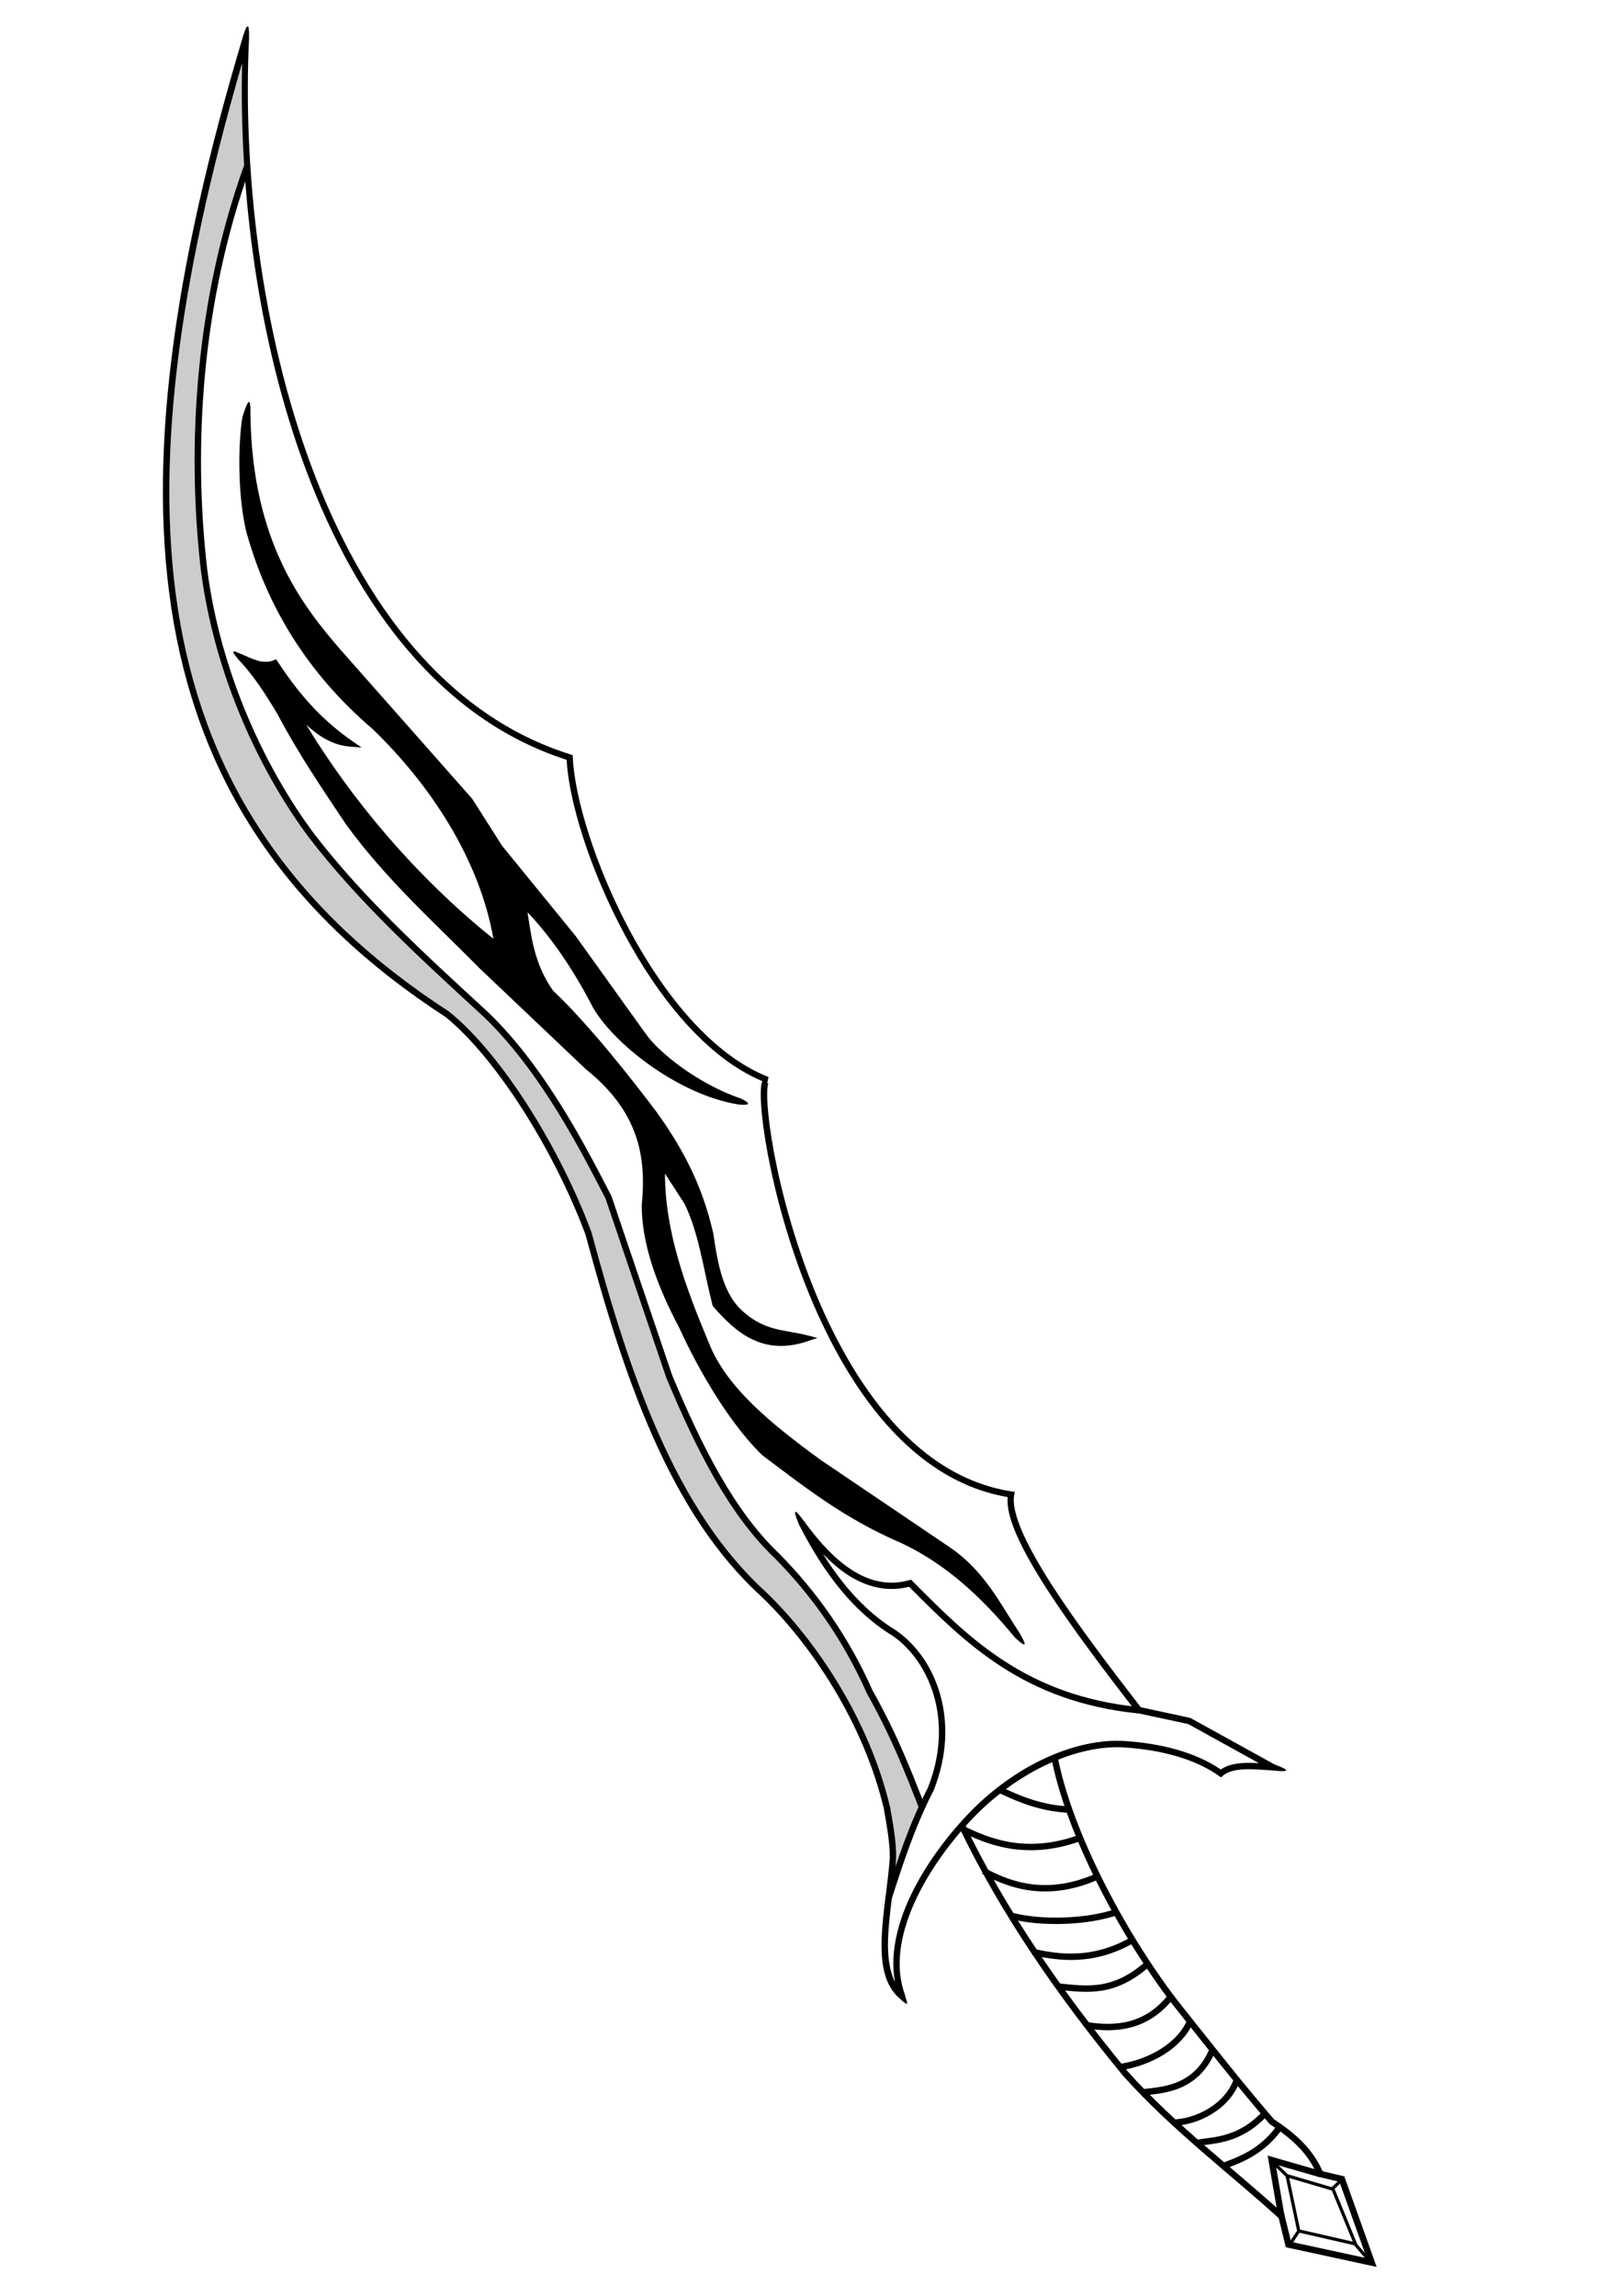 <svg xmlns="http://www.w3.org/2000/svg" viewBox="0 0 744.09 1052.4"><path d="M409.38 862.97l12.881-35.161-6.581-17.421-13.663-29.015-15.201-30.066-18.666-25.253-24.053-25.743-16.282-25.609-14.095-26.274-12.244-31.801-4.742-17.721-9.993-29.173-9.788-26.113s-17.05-30.921-17.397-30.555c-.347.366-20.588-30.556-20.588-30.556l-15.957-17.115-30.78-28.571-19.57-19.604-20.028-21.922-22.296-30.05-10.53-19.985-12.51-27.428-7.337-27.961-7.68-38.763-1.357-34.519.964-41.36 7.97-51.324 9.963-38.381 3.466-8.004-.766-30.398-.3-23.735-5.281 14.958-11.326 41.712-6.921 34.27-7.629 43.423-4.512 43.76-.38 34.754 3.446 41.455 8.91 40.012 9.853 26.216 18.26 34.647 10.007 14.372 14.38 17.828 18.37 18.627 3.799 3.24 32.603 25.962 11.569 8.16 13.856 13.811 21.134 27.31 8.928 17.234 13.42 26.124 8.886 26.976 10.216 34.541 11.597 31.923 12.377 28.817 13.12 22.69 13.255 18.108 13.246 13.764 18.293 18.965 19.707 28.942 10.137 20.961 8.981 24.161 4.59 23.183z" fill="#ccc"/><path style="block-progression:tb;text-indent:0;text-transform:none" d="M111.34 16.926c-31.779 106.32-44.696 195.11-31.583 269.16 13.113 74.044 52.348 133.27 124.5 180.08 23.75 19.341 50.2 62.206 64.128 99.664.018.048.039.098.056.145 17.628 65.546 38.528 127.55 80.585 165.8.007.007.01.02.017.026 22.726 21.758 46.94 58.057 56.192 97.388.005.022.002.046.007.068 1.581 9.04 3.18 18.104 2.543 24.412l-.01.042c-.92 11.166-3.205 23.705-3.575 34.972-.37 11.267 1.156 21.488 8.45 27.544 5.569 5.253 2.238-.199 2.319-1.655-4.8-12.664-2.337-27.428 4.012-41.811 6.35-14.383 16.558-28.31 26.885-39.134 21.125-22.146 48.598-34.003 69.67-32.623 16.492 1.08 32.16 5.117 43.304 13.032l.936.674.873-.737c2.226-1.895 5.556-2.734 9.586-2.94 4.03-.207 8.662.217 13.27.516 6.42.652 9.461.44.815-2.766l-38.341-21.19-.176-.105-.211-.047-22.604-4.878c-13.524-17.545-28.884-37.647-40.423-55.538-5.816-9.016-10.653-17.473-13.807-24.68-3.154-7.21-4.547-13.189-3.8-16.98l.314-1.504-1.523-.228c-23.144-3.564-42.132-17.065-57.552-35.44s-27.219-41.603-35.793-64.39c-8.574-22.789-13.952-45.139-16.629-61.677-1.339-8.269-1.99-15.11-2.05-19.759-.03-2.324.1-4.088.324-5.136.111-.523.26-.863.29-.91.032-.047-.297.247-.623.216l.655-2.846c-25.386-9.893-47.598-37.25-63.499-66.858-15.902-29.61-25.52-61.494-26.254-79.664l-.037-1.028-.994-.31c-57.05-17.88-95.34-69.3-118.67-131.7-23.34-62.41-31.63-135.69-28.74-196.7.151-7.406-.933-6.711-2.858-.503zm-.345 12.001c-1.411 58.93 7.123 127.21 29.189 186.23 23.388 62.55 61.928 114.61 119.59 133.13 1.042 19.149 10.706 50.463 26.528 79.924 15.719 29.269 37.465 56.517 63.224 67.396-.118.323-.273.612-.352.985-.31 1.45-.421 3.386-.39 5.83.063 4.889.737 11.799 2.092 20.168 2.71 16.738 8.142 39.22 16.796 62.223 8.654 23 20.553 46.532 36.283 65.276 15.436 18.394 34.636 32.143 58.037 36.146-.457 4.728 1.1 10.51 4.064 17.282 3.259 7.447 8.163 15.99 14.028 25.085 11.73 18.187 27.267 38.54 40.875 56.193l.347.431.507.113 22.968 4.936 32.378 17.912c-2.41-.128-4.8-.185-7.076-.068-3.906.2-7.522.982-10.393 2.983-11.734-8.002-27.51-11.968-43.966-13.046-22.32-1.463-50.343 10.866-71.98 33.549-10.527 11.036-20.937 25.175-27.472 39.979-5.413 12.26-8.102 25.017-5.958 36.813-2.623-5.153-3.418-11.9-3.165-19.63.36-10.938 2.626-23.438 3.564-34.82l-.026.017c.001-.008-.017-.018-.016-.026.709-7.063-.951-16.21-2.533-25.252l-.033-.051.009-.042c-9.41-40.1-33.89-76.77-57.06-98.95l-.017-.026c-41.29-37.53-62.19-99.05-79.79-164.55l-.032-.052-.007-.068c-14.103-38-40.564-81.18-65.191-101.16l-.059-.035-.075-.061c-71.62-46.46-110.28-104.8-123.26-178.12-12.521-70.7-.892-155.55 28.37-256.64z" color="#000"/><path style="block-progression:tb;text-indent:0;text-transform:none" d="M366.61 699.46c.038.074.093.132.131.207 11.055 21.494 24.554 39.252 42.45 50.117.028.016.048.044.075.06 16.774 11.622 28.3 38.744 16.171 69.507-.02.05-.034.094-.054.143-8.95 17.463-13.662 32.352-18.994 48.98l2 3.26c5.348-16.677 10.794-33.785 19.65-51.028l.035-.058.018-.085c12.695-32.013.85-60.712-17.237-73.18l-.016-.026-.059-.035c-13.324-8.066-24.207-20.232-33.517-35.097 2.81 2.911 5.865 5.762 9.293 8.23 8.355 6.016 18.654 9.825 30.224 6.884 26.05 26.207 52.694 52.65 104.88 58.055l.318-2.92c-51.697-5.356-77.465-31.397-103.7-57.793l-.598-.598-.829.236c-10.932 3.085-20.46-.385-28.575-6.229-8.114-5.843-14.672-14.079-19.175-20.18-5.184-7.092-5.988-6.529-2.494 1.55z" color="#000"/><path d="M113.31 76.195c-22.195 61.915-26.345 127.38-19.814 184.58 6.212 48.873 27.462 93.04 49.452 122.43 23.079 30.026 51.851 56.078 79.868 81.874 26.774 25.698 45.829 63.844 56.164 83.774l27.822 82.074c13.518 32.338 28.446 62.328 49.408 82.27 17.179 17.377 31.636 37.817 42.508 62.296 11.81 21.114 17.783 37.092 24.196 53.296" stroke="#000" stroke-width="2.937" fill="none"/><path style="block-progression:tb;text-indent:0;text-transform:none" d="M111.95 188.68c-.056.142-.379 1.191-.432 1.344-.742 2.123-.939 5.004-1.29 8.977-.375 4.258-.553 9.404-.491 14.849.124 10.89 1.192 22.984 3.676 31.667l.025-.017c9.057 31.883 26.883 62.49 56.916 88.263l.026-.016c26.77 25.643 49.474 60.087 55.82 96.573-36.19-29.052-65.455-64.545-85.812-98.131 5.562 5.058 11.736 9.339 19.972 10.03l5.439.458-4.49-3.127c-15.508-10.808-25.453-23.297-34.058-36.348l-.64-1.007-1.122.46c-2.397.957-4.654.87-7.057.246-2.404-.625-4.88-1.826-7.472-2.972-2.254-.762-6.724-3.535-1.672 2.332 6.95 7.312 12.546 16.043 17.932 25.068.011.018.023.034.033.052 9.486 17.996 20.361 34.015 31.343 50.436l.017.025c18.168 25.028 40.439 44.961 61.127 65.865l.016.026.016.026 48.646 46.177.033.051.059.036c24.509 19.642 27.819 40.345 25.737 61.975l-.035.058.007.068c-.109 17.274 6.473 36.232 17.077 56.28.014.028.035.05.05.078 4.949 10.974 19.416 40.15 37.983 58.43l.075.06.075.061c18.962 14.203 37.137 28.876 64.004 40.4.02.01.038.026.059.036 20.065 9.463 36.703 24.77 51.666 43.06 6.048 5.673 5.24 3.189 2.363-1.757-.022-.034-.043-.07-.066-.103-8.898-13.454-15.93-28.241-31.546-39.068l-.016-.026-59.652-40.339c-.019-.013-.04-.021-.059-.035-22.409-16.372-43.237-33.138-51.266-53.719l-.016-.026c-10.52-25.136-20.016-50.53-20.089-77.493l9.009 13.884c6.659 13.818 8.432 29.264 12.809 46.487l.103.334.232.25c5.4 6.234 11.171 11.878 18.147 15.144 6.976 3.266 15.16 4.063 24.865.793l4.72-1.586-4.845-1.234c-9.975-2.527-18.808-1.76-28.822-10.495l-.017-.026c-9.474-7.936-11.947-21.707-14.042-36.169l-.033-.051-.007-.068c-5.409-23.758-15.37-40.764-26.078-55.668l-.016-.026c-11.928-15.773-31.133-40.18-47.3-55.407-8.986-12.538-10.154-26.236-11.738-35.966 10.957 11.542 21.015 26.192 30.134 43.918l.016.025.033.052c5.315 8.9 15.325 18.813 27.358 27.122 11.958 8.258 25.877 14.882 39.188 16.991.084.013.17.044.254.056 5.266.413 5.466-.541.698-2.836-9.82-3.302-19.402-8.738-27.17-14.337-7.766-5.599-13.724-11.428-16.243-15.229l-.017-.026-.042-.009-32.316-45.068-.033-.051-.042-.01-33.472-41.07-13.64-21.453-.066-.103-.091-.087-59.864-67.756c-18.288-21.014-40.988-50.29-41.72-108.44.072-5.301-.282-8.807-2.864-1.17zm.933 19c4.678 47.392 25.013 73.671 41.445 92.553l59.75 67.575.016.026 13.722 21.582.049.077.033.052 33.448 40.977.05.077 32.275 44.948.017.026c2.921 4.397 9.014 10.234 16.967 15.966 2.827 2.038 5.94 4.015 9.164 5.919-6.494-2.878-12.885-6.523-18.764-10.582-11.722-8.095-21.505-17.848-26.488-26.153-.005-.01-.012-.017-.016-.026l-.033-.052c-10.138-19.69-21.361-35.92-33.93-48.175l-3.606-3.506 1.15 4.887c1.985 8.507 2.067 26.643 13.075 42.003l.065.104.108.112c15.89 14.917 35.211 39.386 47.152 55.175l-.025.017c10.574 14.719 20.275 31.266 25.586 54.495.009.042.03.077.04.12 2.096 14.46 4.518 29.058 15.014 37.87.008.006.008.018.017.025 8.395 7.312 16.177 8.497 23.719 9.824-6.293 1.016-11.636.062-16.484-2.208-6.279-2.94-11.721-8.163-16.946-14.166-4.247-16.844-6.022-32.354-12.907-46.642l-.05-.077-.049-.077-11.858-18.308-2.504-3.882-.185 4.613c-1.24 29.583 9.142 56.953 20.328 83.685.008.018.025.033.033.051 8.475 21.66 29.804 38.612 52.28 55.031l.043.01.017.025L434.295 712c.008.005.008.02.016.026 9.218 6.398 15.259 14.347 20.725 22.675-11.953-12.352-25.117-22.766-40.3-29.914l-.041-.01c-26.44-11.33-44.324-25.757-63.3-39.976-.007-.007-.01-.019-.017-.026-18.016-17.747-32.563-46.835-37.4-57.569l-.032-.052-.017-.025c-10.474-19.783-16.842-38.342-16.778-54.84.005-.05.007-.1.012-.152 2.095-22.05-1.661-44.21-26.738-64.347l-.075-.06-48.538-46.066c-.014-.014-.02-.037-.033-.051-20.745-20.96-42.839-40.785-60.754-65.45-.012-.017-.021-.035-.033-.052-10.987-16.429-21.79-32.36-31.178-50.178l-.016-.026-.016-.025c-4.35-7.29-8.926-14.434-14.271-20.906.727.26 1.43.556 2.181.751 2.409.626 5.014.632 7.65-.114 7.564 11.38 16.55 22.406 29.171 32.313-7.764-2.76-13.68-9.13-19.972-15.505-6.202-6.432-6.89-5.734-2.321 1.766 21.15 37.562 53.837 78.604 95.315 111.08l2.87 2.235-.507-3.593c-5.437-38.93-29.435-75.419-57.57-102.35l-.042-.009-.016-.025c-29.598-25.401-47.098-55.461-56.013-86.844-2.345-8.197-3.444-20.147-3.566-30.867-.026-2.263.137-4.032.192-6.14z" color="#000"/><path d="M440.85 836.55c19.127 39.977 45.219 77.635 75.157 114.01 22.651 25.195 47.883 43.882 71.559 65.419l3.135 12.867 38.167 8.268-13.67-38.27-9.886-2.326c-4.82-11.36-13.28-18.02-22.24-24.02-15.49-17.94-29.95-36.56-44.38-54.63-25.03-32.7-48.79-78.72-55.22-112.34M458.24 820.37c9.42 4.44 19.158 8.533 32.063 9.144M441.76 838.64c10.319 4.838 27.991 13.021 53.301 3.844M450.95 857.61c13.813 7.677 30.929 12.002 52.226 2.476M462.85 877.93c14.883 4.194 37.04 2.869 49.241-1.573M473.53 894.73c12.324 2.769 28.347 4.824 46.456-5.954M484.8 910.53c13.881 1.547 25.944 3.208 41.268-10.243M498.58 928.39c12.668 1.952 27.015 1.054 38.212-13.187M512.9 947.62c14.2-2.008 27.959-9.819 32.818-21.276M523.89 959.09c8.891-1.097 24.346-1.28 32.061-19.564M537.84 972.98c10.626-.246 25.127-7.105 29.433-20.149M548.3 982.33c8.545-1.456 19.793-.96 31.74-13.618M559.92 993.19c8.26-3.058 18.367-6.498 26.698-18" stroke="#000" stroke-width="2.937" fill="none"/><path d="M587.52 1016.2l-4.51-26.067 22.151 6.39" stroke="#000" stroke-width="2.937" fill="none"/><path d="M595.44 1022.6l-5.358-25.304 21.048 6.193 10.285 25.072zM591.3 1028.9l4.282-6.493M620.96 1028.3l6.627 7.68M589.99 997.25l-6.044-5.8M610.69 1003.5l4.392-4.381" stroke="#000" stroke-width="1.468" fill="none"/><path d="M112.15 204.76l-.828 13.856.164 11.225 2.54 15.765 10.023 24.797 11.402 22.126 11.664 15.603 15.061 16.109 12.664 12.66 14.67 15.332 11.726 17.153 10.585 16.648 5.94 13.859 8.923 24.677.992 9.623-14.077-12.787-18.973-17.262-20.152-22.664-25.297-33.337-13.49-22.184 10.867 10.317 12.342 4.252-11.822-10.53-11.144-13.011-9.936-13.369-14.148-.643 8.11 10.137 8.183 13.213 8.515 15.104 18.083 27.871 15.632 21.165 15.99 17.167 17.238 18.331 16.568 15.567 13.125 12.318 25.667 25.66 19.251 17.051 8.405 10.027 7.267 15.535 2.425 16.584-.382 16.048 3.258 20.404 6.403 17.825 12.997 26.828 14.902 26.631 13.93 16.664 6.614 4.93 26.777 19.081 28.955 17.261 15.661 7.299 26.288 21.277 7.618 7.192-8.357-13.828-13.706-14.487-18.906-12.63-34.987-24.011-22.94-16.011-19.842-17.98-12.054-13.942-7.07-16.821-7.66-19.346-7.328-25.211-2.967-21.315.558-10.07 7.26 11.19 8.017 15.348 3.701 15.628 5.125 21.972 11.962 10.375 9.955 5.85 15.072-.013-4.672-3.7-9.61-1.43-11.803-8.3-6.773-7.004-3.664-12.606-2.585-13.872-4.264-16.285-8.851-20.763-15.645-23.694-16.491-20.691-20.891-24.42-8.575-8.468-8.477-17.666-2.638-20.798 10.432 10.478s17.97 27.58 18.402 28.03c.431.451 9.35 14.936 9.35 14.936l12.656 12.834 17.02 11.945 13.775 6.612s.958-1.914.254-2.336c-.704-.423-10.959-8.113-10.959-8.113l-8.95-6.78-8.03-10.12-12.241-16.288-17.165-24.033-22.588-27.545-15.947-19.152-10.926-19.01-29.662-33.196-34.493-38.971-17.963-24.831-9.049-19.478-6.167-20.875-2.649-18.762z"/></svg>